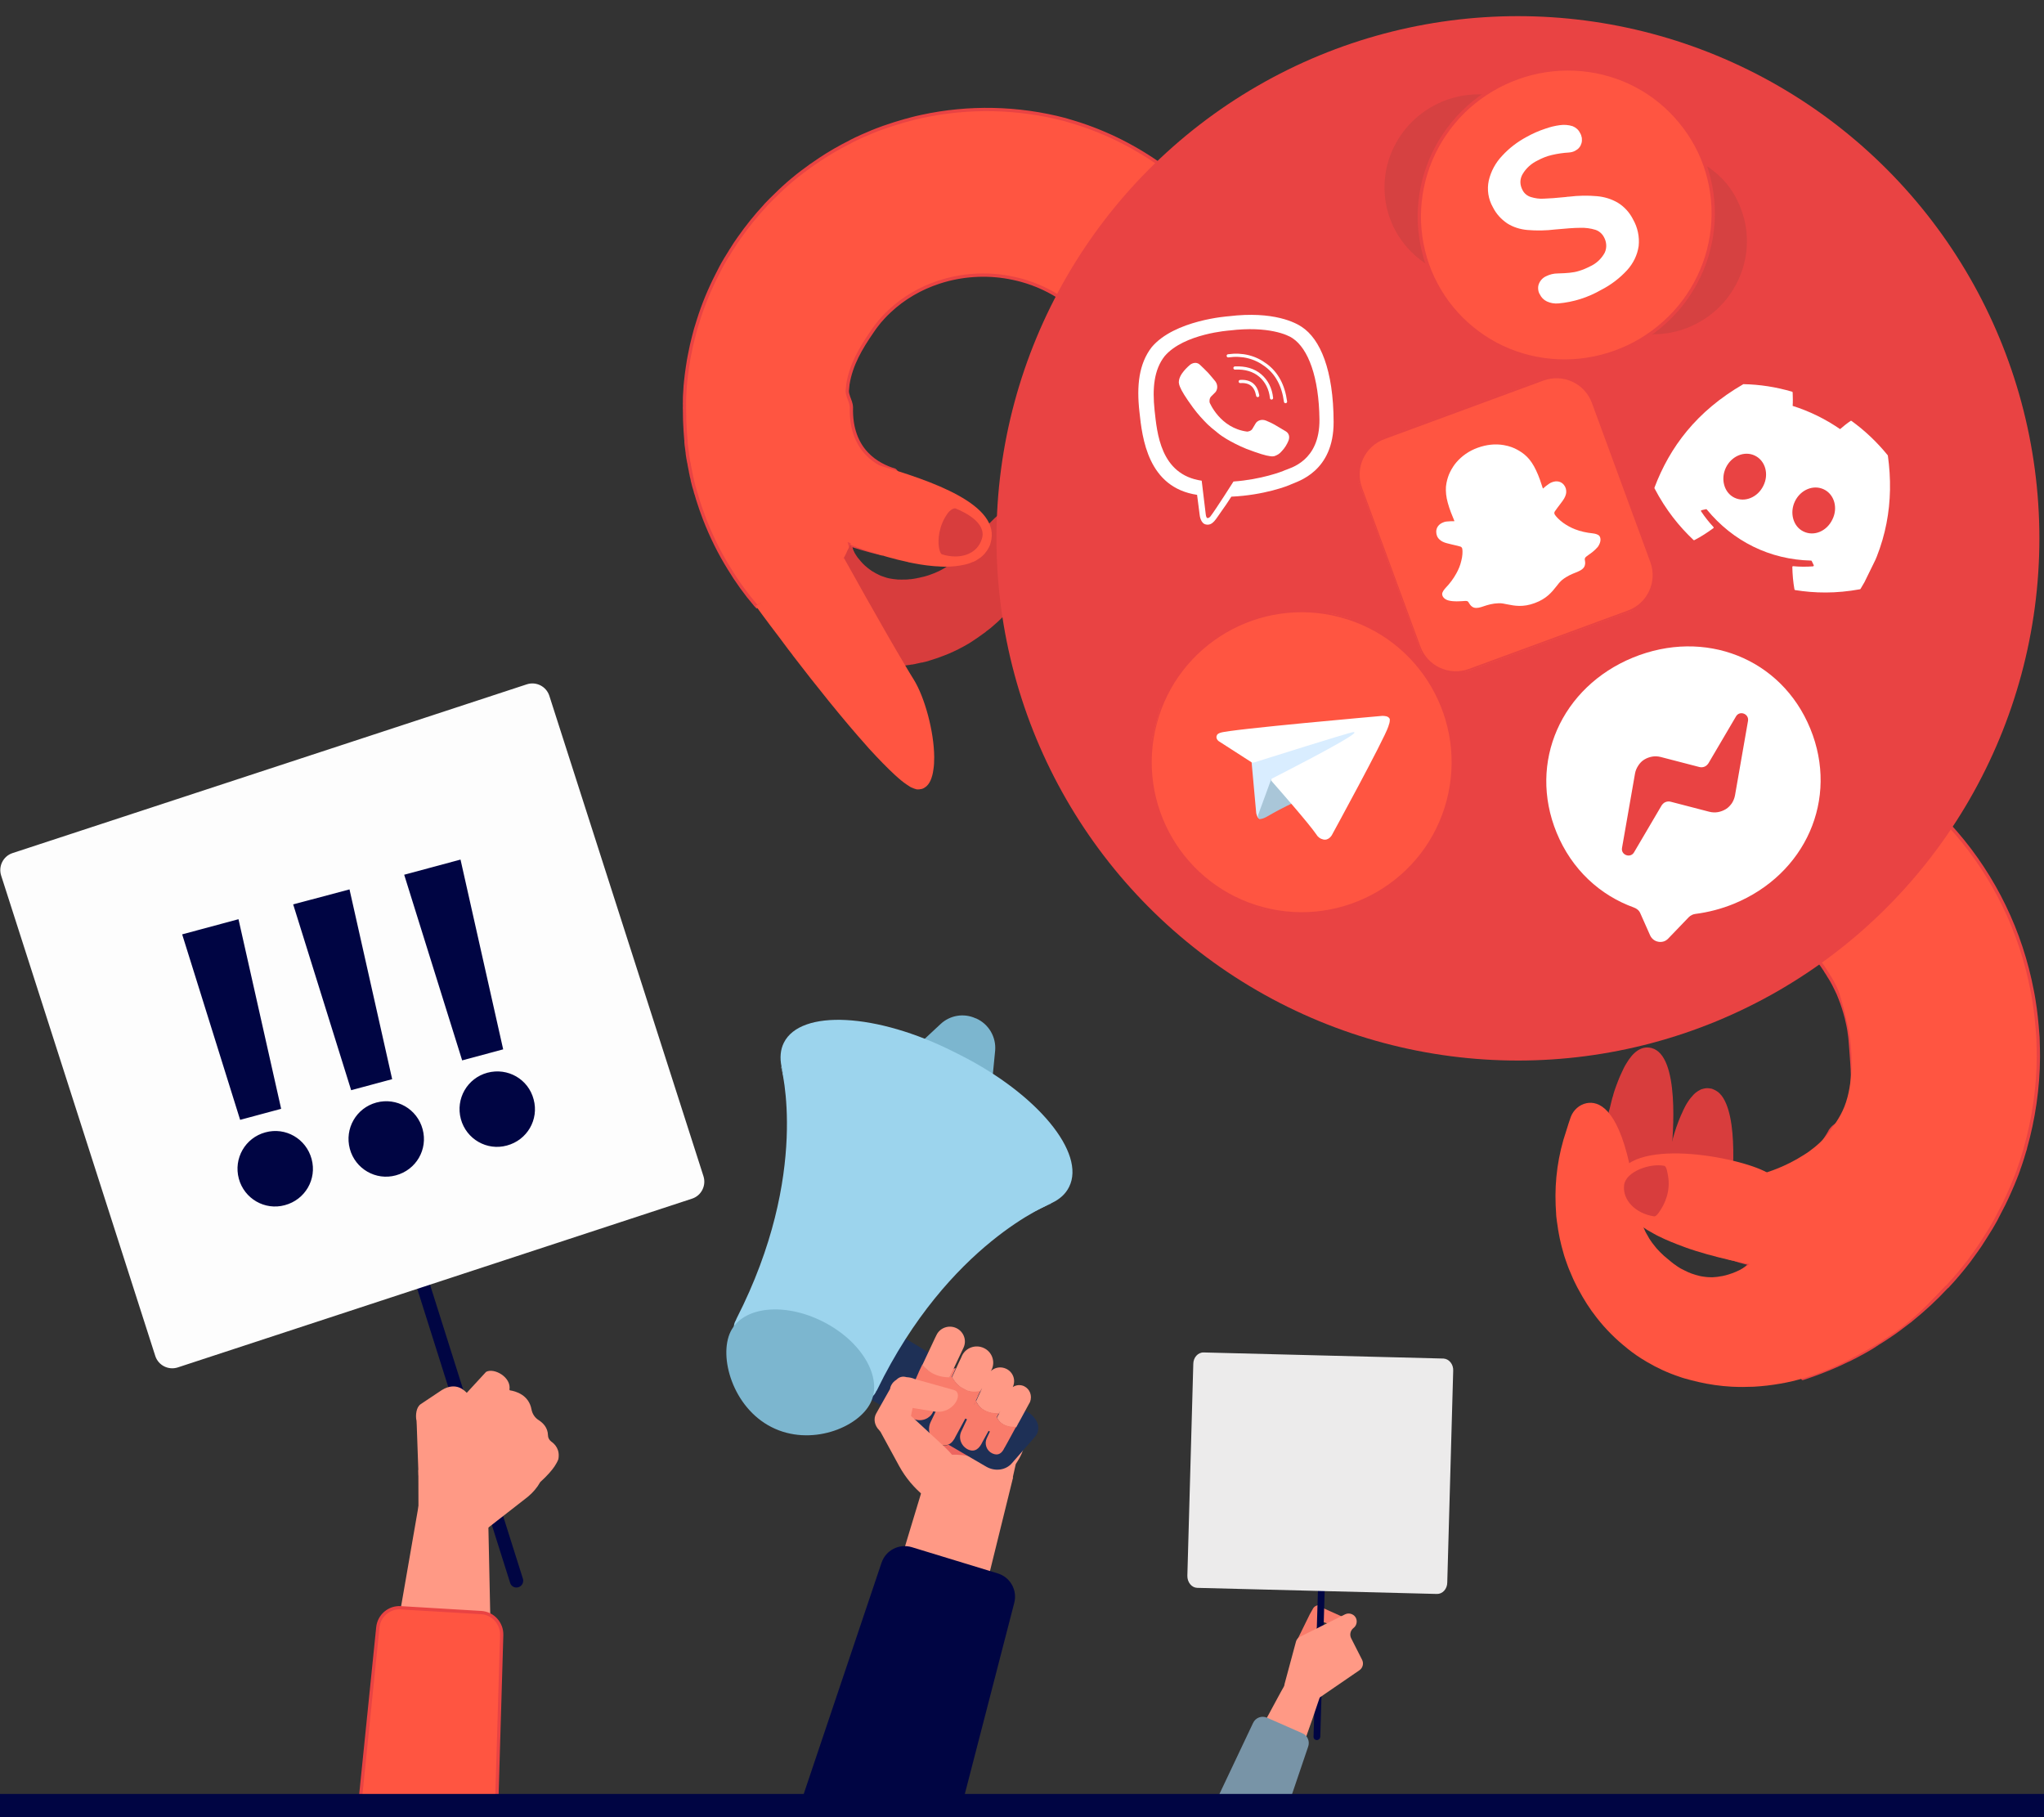 <?xml version="1.0" encoding="utf-8"?>
<!-- Generator: Adobe Illustrator 25.4.0, SVG Export Plug-In . SVG Version: 6.00 Build 0)  -->
<svg version="1.1" id="Layer_1" xmlns="http://www.w3.org/2000/svg" xmlns:xlink="http://www.w3.org/1999/xlink" x="0px" y="0px"
	 viewBox="0 0 1241 1103" style="enable-background:new 0 0 1241 1103;" xml:space="preserve">
<rect x="0" y="0" width="1241" height="1103" fill="#333333" stroke="none"/>
<style type="text/css">
	.st0{fill:#000543;}
	.st1{fill:#FDFDFD;}
	.st2{fill:#FF9985;}
	.st3{fill:#FF5541;stroke:#E94343;stroke-width:2;}
	.st4{fill:#D83D3D;}
	.st5{fill:#FF5541;}
	.st6{fill:#E94343;}
	.st7{clip-path:url(#SVGID_00000165923204168304378260000006303967257844280463_);}
	.st8{fill:#D9EDFF;}
	.st9{fill:#A9C6D8;}
	.st10{fill:#FFFFFF;}
	.st11{clip-path:url(#SVGID_00000114794822453970814440000015297510352614153091_);}
	.st12{fill-rule:evenodd;clip-rule:evenodd;fill:#FFFFFF;}
	.st13{fill:#D64141;}
	.st14{clip-path:url(#SVGID_00000159441272927324972850000016337336848694458299_);}
	.st15{fill:none;stroke:#FFFFFF;stroke-width:1.927;stroke-linecap:round;stroke-linejoin:round;}
	.st16{fill:#FFB288;}
	.st17{fill:#293F77;}
	.st18{fill:#ED655F;}
	.st19{fill:#1E3056;}
	.st20{fill:#F97C6B;}
	.st21{fill:#7CB6CF;}
	.st22{fill:#9CD4ED;}
	.st23{fill:#ECEBEB;}
	.st24{fill:#7894A7;}
</style>
<path class="st0" d="M314.8,963.5c2.2-0.7,3.3-3,2.7-5.1l-67.7-214.3c-0.7-2.2-3-3.3-5.1-2.7c-2.2,0.7-3.3,3-2.7,5.1l67.7,214.3
	C310.3,963,312.6,964.2,314.8,963.5z"/>
<path class="st1" d="M7.5,517.9l312.4-102.5c5.6-1.8,11.7,1.2,13.6,6.9L427.1,714c1.8,5.6-1.2,11.7-6.8,13.6L107.9,830.1
	c-5.6,1.8-11.7-1.2-13.6-6.9L0.7,531.5C-1.1,525.9,1.9,519.8,7.5,517.9z"/>
<path class="st2" d="M254.1,928.6l-0.1-36.3l37.9,34.2l-10,14.5L254.1,928.6z"/>
<path class="st2" d="M320.5,908.6l-36.3,28.3l-30.1-41.2c-1.4-38.1-1-31.9-1.4-34.2c-0.3-2.1-0.2-7.1,2.7-9.1
	c0.2-0.1,12.5-8.3,12.9-8.6c8.9-5.4,14.1,0.8,15.1,1.7l11.7-12.7c4.8-2.7,15.5,3.2,14.2,10.8l0.3,0.4c3.4,0.5,11.5,2.7,13.1,11.6
	c0.5,2.7,2.1,5.1,4.4,6.5c2.6,1.7,5.5,4.5,5.6,9.2c0,1.5,0.8,2.9,2,3.8c2.3,1.6,5.4,4.9,4.3,10.7c0,0-0.4,1.4-2.1,4l-0.1,0.2
	c-1.6,2.4-4.3,5.6-8.8,9.7C326.1,903.1,323.6,906,320.5,908.6z M287.8,867.6c-0.2-0.1-0.4-0.1-0.7-0.3
	C287.3,867.4,287.6,867.5,287.8,867.6z"/>
<path class="st2" d="M298,996.6l-56.7-8.7l12.8-73.7l42.4,11.8L298,996.6z"/>
<path class="st3" d="M301.3,1104.2l-85.7,19.2l13.8-135.5c0.7-7.1,6.9-12.4,14-11.9l48.7,2.9c7.2,0.4,12.7,6.5,12.5,13.7
	L301.3,1104.2z"/>
<path class="st3" d="M559.6,70.7C559.5,70.7,559.5,70.7,559.6,70.7c-2.2,0.5-4.2,0.9-6.3,1.5c-1.1,0.3-2.2,0.6-3.2,0.9
	c-0.1,0-0.1,0-0.2,0c-4.6,1.3-9.1,2.7-13.6,4.3l0,0c-1.3,0.5-2.5,0.9-3.8,1.4c-1,0.4-2,0.8-3,1.2c-4.4,1.8-8.7,3.7-13,5.9l-0.1,0.1
	c-6.4,3.2-12.7,6.8-18.7,10.8c-3.6,2.4-7.2,4.9-10.7,7.6c-2,1.5-4,3.1-5.9,4.7c-3.5,2.9-7,6.1-10.2,9.3c-2,1.9-4,3.9-5.9,5.9
	c-0.2,0.1-0.3,0.3-0.3,0.4c-5.7,6.1-11.1,12.8-16,19.8c-1.6,2.2-3.1,4.5-4.5,6.8c-0.4,0.5-0.7,1.1-1,1.6c-0.9,1.4-1.7,2.8-2.6,4.2
	c-2,3.3-3.8,6.7-5.4,10c-4.5,8.8-8.2,17.8-11.1,27c-0.6,1.9-1.2,3.9-1.8,5.8c-0.4,1.4-0.7,2.8-1.1,4.2c-1,3.7-1.8,7.4-2.5,11.1
	c-0.2,1-0.4,2.1-0.6,3.1c-0.5,2.9-0.9,5.8-1.3,8.7c-0.1,1.2-0.3,2.3-0.4,3.5c-0.3,2.5-0.5,4.9-0.6,7.4c-0.1,1.4-0.2,2.8-0.2,4.1v0.1
	c0,0.6,0,1.3,0,1.9c0,0.7-0.1,1.5,0,2.2c0,0.9-0.1,1.7,0,2.6c0,4.2,0.1,8.4,0.4,12.6c0.1,1.8,0.3,3.5,0.4,5.3c0,0,0,0.3,0.1,0.6
	c0,0.1,0,0.1,0,0.2s0,0.3,0,0.4s0,0.2,0,0.3c0,0.1,0,0.2,0,0.4c0.1,1.1,0.2,2.3,0.4,3.4v0.1c0,0.2,0.1,0.5,0.1,0.7
	c0.1,0.8,0.2,1.6,0.3,2.4c0,0.1,0,0.2,0,0.3c0.1,0.7,0.2,1.4,0.3,2c0,0.3,0.1,0.5,0.1,0.7c0.1,0.4,0.2,0.8,0.2,1.1
	c0,0.2,0.1,0.3,0.1,0.5c0.1,0.6,0.2,1.2,0.4,1.8l0,0c0,0,0,0,0,0.1s0,0.1,0,0.2c0.3,1.5,0.6,3.1,0.9,4.6v0.1c0,0.2,0,0.3,0.1,0.5
	c0,0.1,0.1,0.3,0.1,0.4s0,0.2,0.1,0.3c0,0.1,0,0.2,0,0.3c0.1,0.3,0.1,0.6,0.2,0.9c0,0,0,0,0,0.1c0.1,0.3,0.1,0.5,0.2,0.8
	s0.1,0.6,0.2,0.8c0.1,0.4,0.1,0.7,0.2,1.1c0.2,1,0.5,2.1,0.8,3.2c0.3,1,0.6,2,0.9,3c0.1,0.5,0.2,1,0.4,1.5c0,0.1,0,0.2,0.1,0.2
	c0.6,2.1,1.2,4.2,1.9,6.2c0.4,1.2,0.8,2.4,1.2,3.6c0.1,0.1,0.2,0.6,0.3,0.8c0.2,0.6,0.6,1.7,0.8,2.2c0.3,0.9,0.7,1.8,1,2.7l0,0
	c4,10.3,8.9,20.3,14.8,29.8c4.7,7.8,10.1,15.3,16.1,22.3c0.3,0.3,0.5,0.6,0.8,0.9l0.6-0.3l0.1-0.1l0.3-0.1l1.2-0.5l0.2-0.1l0.7-0.3
	l2.5-1.1l0,0l0.5-0.2l0.4-0.1l0.6-0.2l2-0.9l0.7-0.3l1.5-0.6l0.5-0.2l4.4-1.8h0.1l3.7-1.6l41.5-17.5c-2.1-3.1-3.8-6.9-5-11.7
	c0,0,0.3,0.1,0.8,0.3l0,0c2.4,0.8,9.5,3.1,18.7,5.3l1-0.4l28.3-11.9c-4.5-2-17.4-35.6-21.6-38.5c-9.9-3-27-11.6-26.3-38.1
	c0-0.6-0.1-1.1-0.2-1.7c-0.4-2.1-1.5-4.1-2-6.2c-0.3-1-0.4-2-0.2-3.1c0-0.1,0.3-3,0.3-3.1c1.9-11.7,7.6-21.6,14.8-32l0,0
	c0.7-1.1,1.5-2.1,2.2-3.1c1.4-1.9,2.9-3.7,4.6-5.5c1.1-1.2,2.3-2.4,3.5-3.5c0.1-0.1,0.1-0.1,0.2-0.2c8.6-8.1,18.9-14,29.9-17.6
	c1-0.3,1.9-0.6,2.9-0.9c13.5-3.9,28.1-4.5,42.1-1.5l0,0c1.7,0.3,3.3,0.8,5,1.2c9.1,2.5,17.8,6.5,25.7,12c1.6,1.1,3.2,2.3,4.7,3.6
	c1.5,1.2,2.9,2.5,4.3,3.8c0,0,0.1,0,0.1,0.1s0.1,0.1,0.2,0.2c1.1,1,2.1,2,3.1,3.1l0,0c0.3,0.2,0.5,0.5,0.8,0.8l0,0
	c0.2,0.1,0.3,0.3,0.5,0.5c0.3,0.3,0.7,0.7,1,1.1c0.1,0.1,0.2,0.3,0.3,0.4c0.2,0.2,0.4,0.4,0.6,0.7l0.5,0.6l0,0
	c0.1,0.1,0.2,0.2,0.2,0.2c0,0.1,0.1,0.1,0.1,0.2c0.3,0.3,0.6,0.7,0.8,1c0.1,0.2,0.3,0.4,0.4,0.5c0.4,0.5,0.8,1.1,1.2,1.6
	c0.1,0.1,0.1,0.2,0.2,0.3l0.1,0.1c0,0.1,0.1,0.1,0.2,0.2c0.1,0.1,0.2,0.3,0.3,0.4l0,0c0.1,0,0.1,0,0.1,0.1h0.1l0,0c0,0,0,0,0,0.1
	c0.5,0.6,0.9,1.2,1.3,1.8c0.2,0.2,0.3,0.5,0.5,0.7l0,0c0.1,0.1,0.2,0.2,0.2,0.4l0.1,0.1c0.2,0.2,0.3,0.5,0.5,0.8
	c0,0.1,0.1,0.1,0.1,0.2c0.1,0.2,0.3,0.4,0.4,0.7c0,0.1,0.1,0.1,0.2,0.2c0.1,0.1,0.2,0.3,0.3,0.5c0,0.1,0.1,0.1,0.1,0.2
	c0.1,0.1,0.1,0.2,0.2,0.4c0,0.1,0.1,0.1,0.1,0.2c0.1,0.1,0.2,0.3,0.2,0.4c0.2,0.3,0.4,0.6,0.5,1c0.1,0.2,0.2,0.3,0.3,0.5
	c0.1,0.1,0.2,0.3,0.2,0.4c0.1,0.2,0.2,0.4,0.3,0.6c0.3,0.6,0.6,1.2,0.9,1.8l0.1,0.1c0.2,0.5,0.5,0.9,0.6,1.4c0,0.1,0.1,0.1,0.1,0.2
	c2.2,4.6,3.9,9.4,5.1,14.3c1,3.7,1.6,7.4,2.1,11.1c0,0.2,0,0.4,0.1,0.6c0.1,1.3,0.3,2.7,0.3,4.2c0.1,1.5,0.2,3,0.2,4.6
	c0,13.7-3.4,27.4-10.4,40l82.6,59c21.1-32.8,30.4-69.9,28.9-106.4c-0.2-4.8-0.6-9.6-1.1-14.4c0-0.1,0-0.1,0-0.2
	c-0.1-0.9-0.2-1.8-0.4-2.8c0-0.1,0-0.3-0.1-0.4c-0.1-0.8-0.2-1.5-0.3-2.2c0-0.1,0-0.1,0-0.2c0-0.1,0-0.1,0-0.1
	c0-0.2-0.1-0.3-0.1-0.5c-0.1-0.5-0.2-1.1-0.3-1.6c0-0.3-0.1-0.5-0.1-0.8v-0.1c0-0.2-0.1-0.3-0.1-0.5c-0.1-0.2-0.1-0.4-0.1-0.7
	c-0.1-0.5-0.2-1-0.3-1.5c0-0.2-0.1-0.3-0.1-0.5c0,0,0-0.1,0-0.2c0-0.1,0-0.3-0.1-0.4c-0.1-0.6-0.2-1.2-0.4-1.8
	c-0.2-0.9-0.4-1.8-0.6-2.7c0-0.1,0-0.2-0.1-0.3c-0.2-0.8-0.3-1.5-0.5-2.2c0-0.1-0.1-0.3-0.1-0.4c-0.1-0.5-0.2-0.9-0.3-1.4
	c-0.3-1.1-0.5-2.1-0.8-3.2c-0.2-0.7-0.4-1.3-0.6-2c-0.3-1-0.6-2-0.9-3c-0.4-1.3-0.8-2.7-1.2-4c-0.2-0.6-0.4-1-0.5-1.6
	c0-0.1,0-0.1-0.1-0.2c-0.1-0.3-0.2-0.7-0.3-1c-0.1-0.2-0.2-0.5-0.3-0.8c0-0.1,0-0.1-0.1-0.2c0,0,0-0.1-0.1-0.2
	c-0.1-0.2-0.1-0.4-0.2-0.6c0,0,0,0,0-0.1c-0.2-0.6-0.4-1.3-0.7-1.9c0-0.1,0-0.1,0-0.2c-0.1-0.2-0.1-0.3-0.2-0.5
	c-0.1-0.2-0.2-0.5-0.3-0.6c-0.1-0.5-0.3-0.9-0.5-1.3c0-0.1-0.1-0.3-0.2-0.4v-0.1c0-0.1-0.1-0.2-0.1-0.2c0-0.1-0.1-0.2-0.2-0.3
	c-0.3-0.8-0.6-1.6-0.9-2.4c-0.2-0.6-0.4-1.1-0.7-1.7c-0.3-0.7-0.6-1.5-1-2.2c0-0.1-0.1-0.2-0.2-0.3c-0.6-1.4-1.2-2.8-1.8-4.2
	l-0.7-1.4c-6.1-13-13.8-25.4-23-36.8c-0.9-1.1-1.9-2.3-2.8-3.4c-9.9-11.8-21.6-22.4-34.7-31.7c-16.9-11.8-35.1-20.4-53.8-25.8
	c-1-0.3-2-0.6-3-0.9C618.1,65.1,588.1,64.5,559.6,70.7z"/>
<path class="st4" d="M636.7,302.9c2.9,2.7,4,6.8,3.3,10.7c-0.5,2.6-1.2,5.1-1.8,7.6c-3.1,13.6-8.7,26-16,37
	c-0.1,0.1-0.1,0.2-0.2,0.2c-0.9,1.3-1.7,2.5-2.6,3.7c-0.1,0.1-0.1,0.2-0.2,0.3c-0.2,0.3-0.5,0.6-0.7,1c-0.6,0.7-1.2,1.5-1.8,2.3
	s-1.2,1.6-1.9,2.3c-0.6,0.7-1.2,1.4-1.8,2.1l0,0c-1.5,1.7-3.1,3.3-4.7,4.9c-0.3,0.3-0.5,0.5-0.8,0.8c-1.2,1.2-2.4,2.3-3.7,3.4
	c-1.5,1.4-3.1,2.7-4.8,3.9c-0.3,0.2-0.5,0.4-0.7,0.6c-2.1,1.6-5.7,4.1-8,5.6c-0.5,0.3-1,0.6-1.4,0.9l-0.8,0.5
	c-4.1,2.4-8.2,4.5-12.5,6.3c-1.4,0.6-2.8,1.1-4.2,1.6c-0.1,0-0.1,0-0.2,0.1c-0.4,0.1-0.7,0.3-1.1,0.4c-1.1,0.4-2.2,0.8-3.3,1.1
	c-0.2,0.1-0.4,0.2-0.6,0.2c-0.2,0.1-0.4,0.1-0.6,0.2c-0.2,0.1-0.4,0.1-0.6,0.2c-0.4,0.1-0.8,0.2-1.2,0.4c-0.9,0.3-1.8,0.5-2.7,0.7
	c0,0,0,0-0.1,0c-0.2,0.1-0.5,0.1-0.7,0.2l0,0c-0.1,0-0.2,0.1-0.4,0.1c-0.1,0-0.1,0-0.2,0c-0.2,0-0.4,0.1-0.7,0.1
	c-0.1,0-0.2,0-0.4,0.1c-0.3,0.1-0.6,0.1-0.9,0.2c-0.4,0.1-0.9,0.2-1.4,0.3c-0.1,0-0.2,0-0.4,0.1c-0.3,0.1-0.6,0.1-0.9,0.2
	c-0.1,0-0.1,0-0.2,0c-0.1,0-0.2,0-0.4,0.1c-0.1,0-0.3,0-0.4,0.1c-0.1,0-0.1,0-0.2,0c-0.1,0-0.2,0-0.2,0c-0.1,0-0.1,0-0.2,0
	c-0.3,0.1-0.7,0.1-1,0.2c-0.4,0.1-0.7,0.1-1,0.1c-0.4,0.1-0.9,0.2-1.3,0.2c-0.1,0-0.2,0-0.4,0.1c-0.3,0-0.6,0.1-0.8,0.1l0,0
	c-0.1,0-0.2,0-0.2,0c-0.1,0-0.2,0-0.4,0c-0.1,0-0.1,0-0.2,0c-0.1,0-0.1,0-0.2,0c-0.1,0-0.2,0-0.2,0h-0.1c-0.1,0-0.2,0-0.3,0l0,0
	c-0.7,0.1-1.4,0.2-2.1,0.2c-1.2,0.1-2.3,0.2-3.5,0.2c-0.1,0-0.1,0-0.2,0c-0.1,0-0.2,0-0.4,0H541c-2.9-3.4-6.1-7.2-9.4-11.1
	c-0.5-0.6-1-1.2-1.5-1.8c0,0,0-0.1-0.1-0.1c-13.4-16.2-27-33.6-27-33.6l2-4.1l0.1-0.2l0.9-1.8l0.3-0.6l0,0l1.5-3.1l0.2-0.3l0.1-0.2
	l0.8-1.6l0.1-0.2l0.1-0.2l0.2-0.4l0,0l0.2-0.3l0.1-0.3l0.5-0.9l0.2-0.5l0.6-1.2l0.5-1.1l0.5-1.1l0,0l0.2-0.4l0.3-0.7l0,0v-0.2
	l0.3-0.5l0.2-0.4l0.9-1.8l0.4-0.9l0.1-0.3l0.4-0.8l0.2-0.4l0,0l0.4-0.7l1-2.1c0.3,0.5,0.5,1,0.7,1.5c0.4,0.9,0.8,1.7,1.3,2.5l0,0
	c0.5,1,1.1,1.9,1.7,2.8c0.5,0.8,1,1.5,1.6,2.1c1.5,1.9,3.1,3.6,4.8,4.9c0,0.1,0.1,0.1,0.2,0.2c0.5,0.4,1,0.8,1.6,1.2
	c0.3,0.2,0.6,0.5,1,0.7c0.4,0.3,0.9,0.6,1.4,0.8l0.1,0.1c0.3,0.2,0.6,0.3,0.8,0.5c0.2,0.1,0.4,0.2,0.6,0.3c0.3,0.1,0.5,0.3,0.8,0.4
	c0.3,0.2,0.7,0.3,1,0.5c0.6,0.3,1.3,0.6,2,0.8c0.8,0.3,1.6,0.5,2.4,0.8c0.5,0.1,1.1,0.3,1.6,0.4c0,0,0,0,0.1,0
	c0.2,0,0.4,0.1,0.5,0.1c0.6,0.1,1.2,0.2,1.9,0.3c0.9,0.1,1.9,0.2,2.8,0.3l0,0c0.3,0,0.5,0,0.8,0c0.9,0.1,1.9,0,2.8,0l0,0
	c0.3,0,0.7,0,1,0c0.1,0,0.1,0,0.2,0c0.8,0,1.6-0.1,2.3-0.2c0.2,0,0.3,0,0.5,0c1.1-0.1,2.2-0.3,3.3-0.5l0,0c0.3,0,0.6-0.1,0.9-0.2
	c0.6-0.1,1.3-0.2,1.9-0.4c1.3-0.3,2.4-0.5,3.6-0.9c0.8-0.2,1.6-0.5,2.4-0.8c1.7-0.6,3.3-1.2,4.9-2c0.3-0.1,0.7-0.3,1-0.5l0,0
	c0.6-0.3,1.2-0.6,1.7-0.9c0.3-0.2,0.6-0.4,1-0.6c2.1-1.3,4.2-2.8,6.2-4.6c-3.8,0.4-7.8,0.5-11.9,0.3c-1.1,0-2.1-0.1-3.2-0.2h-0.1
	c-0.2,0-0.5,0-0.7-0.1c-2.7-0.2-5.4-0.5-8.1-0.9c-3.6-0.5-7.2-1.1-10.6-1.8c-1.5-0.3-3-0.6-4.5-0.9c-0.5-0.1-1-0.2-1.4-0.3H539
	c-1.3-0.3-2.5-0.6-3.6-0.9c-0.1,0-0.1,0-0.2-0.1c-0.2,0-0.3,0-0.4-0.1c-0.2,0-0.4-0.1-0.5-0.1c-0.4-0.1-0.8-0.2-1.2-0.3H533h-0.1
	l0,0c-0.1,0-0.1,0-0.1,0c-0.1,0-0.1,0-0.2,0c-0.2-0.1-0.5-0.2-0.7-0.2c-0.2-0.1-0.4-0.1-0.7-0.2c-0.2,0-0.3-0.1-0.5-0.1
	c-0.3-0.1-0.6-0.2-0.9-0.2c-0.4-0.1-0.8-0.2-1.2-0.3l0,0c0,0,0,0-0.1,0c-0.5-0.1-1.1-0.3-1.6-0.4l0,0c-0.2,0-0.4-0.1-0.6-0.1
	c-0.4-0.1-0.7-0.2-1-0.3c-0.1,0-0.3-0.1-0.4-0.1c-0.3-0.1-0.6-0.1-0.8-0.2c-0.4-0.1-0.8-0.2-1.2-0.4c-0.1,0-0.3-0.1-0.5-0.1
	s-0.4-0.1-0.5-0.1c0,0,0,0-0.1,0c-0.2-0.1-0.4-0.2-0.6-0.2c-0.4-0.1-0.7-0.2-1.1-0.3H520c-0.4-0.1-0.7-0.2-1-0.3
	c-0.1,0-0.2-0.1-0.2-0.1c-0.6-0.2-1-0.3-1.4-0.5c-0.1,0-0.3-0.1-0.4-0.1c-0.1,0-0.2-0.1-0.3-0.1v-0.1l0.2-0.4l0.7-1.4l0.2-0.5
	l0.6-1.2l1.7-3.5l0.6-1.2l9-18.4c0,0,22-1.3,50.7-2.9c9.1,5,16.8,11,19.5,17.6C621.3,296.6,631.8,298.4,636.7,302.9z"/>
<path class="st5" d="M516.3,330.5l0.2-0.4c0,0,0,0,0-0.1l0.4-1l0,0l16.4-46.6c31.6,9.3,75.2,23.9,68.1,47.3
	c-0.1,0.4-0.3,0.9-0.4,1.3c0,0.1-0.1,0.1-0.1,0.2c-0.3,0.8-0.7,1.5-1.2,2.3c0,0.1-0.1,0.1-0.1,0.2c-0.1,0.2-0.3,0.4-0.4,0.6
	c-0.1,0.2-0.2,0.4-0.4,0.5c-0.2,0.3-0.4,0.5-0.6,0.8c-0.1,0.1-0.2,0.2-0.3,0.4c-0.5,0.6-1,1.1-1.6,1.6c0,0.1-0.1,0.1-0.2,0.2
	c-0.4,0.4-0.8,0.7-1.3,1l0,0c-0.6,0.4-1.2,0.8-1.8,1.2c-0.2,0.2-0.5,0.3-0.7,0.4c-0.3,0.2-0.7,0.4-1,0.5c-0.2,0.1-0.4,0.2-0.6,0.2
	c-0.5,0.2-1.1,0.5-1.7,0.7c-1.1,0.4-2.3,0.8-3.5,1c-3.5,0.8-7.4,1.2-11.4,1.2c-0.3,0-0.7,0-1,0c-1.3,0-2.5-0.1-3.8-0.2
	c-1,0-2-0.1-3-0.2c-4.9-0.4-9.9-1.3-14.8-2.3c-0.1,0-0.1,0-0.2-0.1c-8.6-1.8-16.8-4.3-23.1-6.3c-0.4-0.1-0.9-0.3-1.3-0.4
	c-0.6-0.2-1.2-0.4-1.7-0.6c-0.4-0.1-0.8-0.3-1.2-0.4c-0.3-0.1-0.7-0.2-1-0.4c-0.9-0.3-1.8-0.6-2.6-0.9c-1.9-0.7-3.2-1.2-3.7-1.4
	C516.4,330.6,516.3,330.5,516.3,330.5z"/>
<path class="st4" d="M570,331.7c-0.5-3.8-0.3-12.4,5.6-20.4c0.9-1.2,3.3-3.2,4.7-2.6c5.6,2.3,18.7,8.7,15.9,18.2
	c-2.8,9.7-13.5,13-24.3,9.6C570.8,336.1,570.1,332.9,570,331.7z"/>
<path class="st5" d="M512.5,338.9c0,0,23.3,42,37,64.9c2,3.3,3.7,6.3,5.2,8.6c6.7,10.7,12.4,31.6,12.5,47.2c0,2.8-0.1,5.3-0.5,7.6
	c-0.3,2.5-0.9,4.6-1.7,6.5c-0.6,1.3-1.3,2.4-2.2,3.3c-0.1,0.1-0.2,0.1-0.2,0.2c-0.2,0.2-0.4,0.3-0.6,0.5c-0.1,0.1-0.3,0.2-0.5,0.3
	c-0.1,0.1-0.3,0.2-0.4,0.3c-0.3,0.2-0.5,0.3-0.8,0.4l0,0c-0.6,0.2-1.1,0.4-1.8,0.4c-0.3,0.1-0.5,0.1-0.8,0.1c-0.2,0-0.5,0-0.8,0
	s-0.6,0-0.8-0.2H556c-0.1,0-0.2,0-0.3-0.1c-0.4-0.1-0.8-0.2-1.2-0.4c-0.2-0.1-0.5-0.2-0.7-0.3c-0.2-0.1-0.3-0.1-0.5-0.2
	c-0.3-0.1-0.6-0.3-0.9-0.5c-0.6-0.4-1.3-0.8-2-1.3c-2.1-1.4-4.5-3.4-7.1-5.8c-4.6-4.2-9.9-9.7-15.6-15.9l-0.1-0.1
	c-0.4-0.5-0.9-1-1.3-1.5c-14.7-16.4-31.5-37.5-44.7-54.7c-0.2-0.2-0.3-0.4-0.4-0.6c-1.8-2.3-3.5-4.5-5.1-6.7c-0.8-1-1.5-2.1-2.3-3.1
	c-9.1-11.9-15-20.1-15-20.1l0.6-0.3l0.3-0.2l0.2-0.1l1.1-0.6l0.2-0.1l0.7-0.4l2.3-1.3h0.1l0.4-0.2l0.3-0.2l0.5-0.3l1.8-1l0.8-0.4
	l1.4-0.7l0.4-0.2l4.2-2.2l0,0l3.5-1.9L512.5,338.9z"/>
<path class="st4" d="M1050.4,731c0,0,5.7-41.5-2.3-60.8c-1.1-2.6-2.4-4.9-4.1-6.5c-0.6-0.6-1.1-1-1.8-1.4c-0.8-0.5-1.6-0.9-2.4-1.2
	c-0.2-0.1-0.4-0.1-0.5-0.2h-0.1c-0.2,0-0.3-0.1-0.4-0.1c-0.1-0.1-0.1,0-0.2,0c-1.4-0.3-2.7-0.3-4,0c-0.1,0-0.2,0-0.4,0.1
	c-0.2,0.1-0.5,0.2-0.8,0.2c-0.1,0-0.2,0.1-0.3,0.1c-0.3,0.1-0.6,0.2-0.9,0.4c-1,0.5-1.9,1.1-2.9,1.9c-0.6,0.5-1.1,1-1.6,1.6
	c-0.4,0.4-0.8,0.9-1.2,1.4c0,0-0.1,0-0.1,0.1c-0.4,0.5-0.9,1.1-1.3,1.8c-1.2,1.7-2.2,3.6-3.2,5.7c0,0.1-0.1,0.2-0.1,0.3
	c-0.9,1.9-1.8,3.9-2.6,6c-2,5.1-3.6,10.6-4.8,15.6c-0.3,1.3-0.6,2.5-0.9,3.7c-1.7,7.6-2.5,13.3-2.5,13.3c-0.1,1.5-0.1,2.9-0.1,4.2
	c0,1.5,0.1,2.9,0.2,4.2c0.3,3.1,0.8,5.7,1.6,7.9c0.2,0.6,0.4,1.2,0.7,1.7c1,2.3,2.3,4.1,3.8,5.4C1028.2,746.3,1050.4,731,1050.4,731
	z"/>
<path class="st4" d="M1013.6,706.6c0.3-0.2,0.4-0.3,0.4-0.3s0.2-1.4,0.5-3.9c1.5-14.1,5.4-61.8-11.8-66.2
	c-6.3-1.6-11.4,2.7-15.4,9.6c-0.6,0.9-1.1,1.9-1.6,2.9c-0.2,0.4-0.4,0.9-0.6,1.3c-0.5,1-0.9,2-1.4,3c-0.3,0.6-0.5,1.2-0.8,1.9
	c-0.1,0.4-0.3,0.7-0.4,1c-0.4,1-0.7,1.9-1.1,2.9c-0.3,0.8-0.6,1.7-0.9,2.5c-0.4,1.1-0.7,2.2-1,3.2c-0.1,0.5-0.2,0.9-0.4,1.4v0.1
	c0,0.1-0.1,0.2-0.1,0.2c-0.2,0.8-0.4,1.6-0.6,2.3c-0.4,1.6-0.8,3.1-1.1,4.5c-0.1,0.2-0.1,0.5-0.2,0.7c-0.1,0.2-0.1,0.4-0.2,0.6l0,0
	c-0.1,0.2-0.1,0.3-0.1,0.5c-0.1,0.5-0.2,0.9-0.3,1.3c0,0.2-0.1,0.5-0.1,0.7c-0.4,1.8-0.7,3.4-1,4.8c-0.4,1.8-0.6,3.3-0.8,4.3
	c-0.1,0.7-0.2,1.2-0.3,1.6c0,0.3-0.1,0.4-0.1,0.4c-0.1,1.1-0.1,2.2-0.1,3.3c0,1.8,0.1,3.4,0.2,5l0,0c1.1,12.4,6.4,17.2,12.8,18.3
	c0.7,0.1,1.5,0.2,2.2,0.2c1.7,0.1,3.4-0.1,5.1-0.4c0.7-0.1,1.4-0.3,2.2-0.5c0.4-0.1,0.8-0.2,1.3-0.3s1-0.3,1.6-0.5
	c0.4-0.1,0.8-0.3,1.2-0.4c0.6-0.2,1.2-0.4,1.7-0.7c0.9-0.3,1.7-0.7,2.6-1.1c0.8-0.4,1.6-0.8,2.4-1.2c0.2-0.1,0.5-0.2,0.7-0.3
	c1.7-0.9,3.1-1.7,4.1-2.3C1013,707.1,1013.3,706.8,1013.6,706.6z"/>
<path class="st3" d="M1127.8,822.8c-1.1,0.6-2.2,1.2-3.3,1.7c-0.9,0.5-1.9,1-2.9,1.4c-4.9,2.4-9.9,4.6-15.1,6.6l0,0
	c-0.3,0.1-0.7,0.3-1,0.4l0,0c-2.9,1.1-5.9,2.2-8.9,3.2c-0.6,0.2-1.2,0.4-1.8,0.6c-0.1,0-0.1,0.1-0.2,0.1l0,0l-0.4-0.6l-1.3-1.9
	l-1.1-1.5l-0.8-1.2l-0.3-0.4l-1.7-2.4l-1.2-1.7l-36.1-50.6l-0.3-0.5l-0.4-0.5c2.6-1.2,5.3-2.8,8-4.9c1.2-1,2.5-2.1,3.8-3.3l0,0l0,0
	l0,0c-0.1,0-0.3-0.1-0.6-0.2l-0.3-0.1c-0.1,0-0.2-0.1-0.4-0.1c-1-0.2-2.4-0.6-4.2-1.1c-0.5-0.1-0.9-0.2-1.4-0.4
	c-0.3-0.1-0.6-0.2-1-0.3c-0.1,0-0.2-0.1-0.3-0.1c-0.4-0.1-0.7-0.2-1.1-0.3c-0.1,0-0.2-0.1-0.3-0.1c-0.1,0-0.2-0.1-0.3-0.1
	c-0.1,0-0.2-0.1-0.3-0.1c-0.4-0.1-0.7-0.2-1.1-0.3c-0.2-0.1-0.4-0.1-0.7-0.2c-0.4-0.1-0.8-0.2-1.2-0.4h-0.1
	c-0.9-0.3-1.8-0.6-2.8-0.8c-0.1,0-0.2-0.1-0.2-0.1c-0.1,0-0.2-0.1-0.3-0.1c-0.1,0-0.3-0.1-0.4-0.1s-0.3-0.1-0.4-0.1
	c-0.2-0.1-0.5-0.2-0.8-0.2c0,0,0,0-0.1,0h-0.1c0,0-0.1,0-0.2,0l0,0h-0.1l0,0c0,0,0,0-0.1,0c-0.3-0.1-0.6-0.2-1-0.3
	c-0.1,0-0.2-0.1-0.4-0.1c-0.1,0-0.2,0-0.3-0.1c-0.1,0-0.2-0.1-0.3-0.1c-0.1,0-0.2-0.1-0.3-0.1c-0.1,0-0.2-0.1-0.4-0.1
	c-0.2-0.1-0.5-0.1-0.7-0.2l-20.8-29.1c5.5,0.7,11.2,0.9,16.9,0.5c24.5-1.5,46.2-12.3,61.7-28.8c0.7-0.7,1.4-1.5,2.1-2.2
	c0.2-0.2,0.3-0.3,0.4-0.5c1.1-1.3,2.2-2.6,3.3-4c2.6-3.3,4.9-6.7,7-10.4c0,0,0,0,0-0.1c0.1-0.1,0.1-0.1,0.1-0.2
	c0.2-0.3,0.5-0.6,0.7-0.9c0.8-1,1.8-1.8,2.9-2.6c0.5-0.4,1-0.7,1.4-1.1c1-0.8,1.9-1.6,2.7-2.5c0.3-0.4,0.5-0.8,0.7-1.2
	c0.1-0.2,0.2-0.3,0.2-0.5c0,0,0.4-0.9,0.8-1.6c0.2-0.5,0.5-1,0.6-1.3c0.1-0.1,0.1-0.2,0.1-0.2c0.2-0.4,0.3-0.8,0.4-1.2
	c0.2-0.4,0.3-0.9,0.5-1.3c0-0.1,0-0.2,0.1-0.2c0.6-1.8,1-3.6,1.4-5.4c0,0,0,0,0-0.1c0.7-3.8,0.9-7.5,0.9-11.5c0-0.2,0-0.5,0-0.7l0,0
	c0-0.7,0-1.3,0-2c0-1-0.1-1.9-0.1-2.9c-0.1-1.2-0.1-2.3-0.2-3.5c-0.1-1.4-0.2-2.8-0.3-4.2c-0.2-2.2-0.3-4.4-0.5-6.7
	c-0.2-3.1-0.5-6.1-1-9.1c-0.2-1.2-0.4-2.4-0.7-3.7c-0.3-1.3-0.6-2.6-0.9-4c-1-3.9-2.2-7.7-3.6-11.3v-0.1c-0.1-0.1-0.1-0.2-0.2-0.4
	c-0.7-1.8-1.4-3.6-2.3-5.3c-0.6-1.2-1.2-2.4-1.8-3.6c-0.8-1.5-1.6-2.9-2.5-4.3c0,0,0-0.1-0.1-0.1c-0.6-1.1-1.3-2.2-2-3.2v-0.1
	c-0.5-0.8-1.1-1.6-1.6-2.4c-0.6-0.9-1.2-1.8-1.9-2.6c0-0.1-0.1-0.2-0.2-0.3c-0.7-1-1.5-2-2.3-2.9c-0.6-0.7-1.1-1.4-1.7-2
	c-0.3-0.4-0.7-0.8-1-1.2l0,0c-0.1-0.2-0.3-0.3-0.5-0.5c-1-1.1-1.9-2.1-2.9-3.1c-3-2.9-6.1-5.7-9.5-8.2c-1.2-0.9-2.5-1.8-3.8-2.7
	s-2.6-1.7-4-2.5c-0.1-0.1-0.3-0.2-0.4-0.3c-10.3-6.2-22-10.4-34.3-12.2c-2.3-0.3-4.7-0.6-7.1-0.7c-0.7,0-1.5-0.1-2.2-0.1l0,0
	c-3-0.1-6.1-0.1-9.2,0.1c-4.5,0.3-9,0.9-13.4,1.8c-0.8,0.2-1.6,0.3-2.4,0.5c-0.8,0.2-1.6,0.4-2.4,0.6c-0.2,0.1-0.5,0.1-0.7,0.2
	c-0.2,0.1-0.4,0.1-0.6,0.2c-0.4,0.1-0.8,0.2-1.2,0.3s-0.8,0.3-1.1,0.4c-0.4,0.1-0.8,0.2-1.2,0.4c-0.4,0.1-0.8,0.3-1.2,0.4l0,0
	c-0.1,0-0.2,0.1-0.3,0.1s-0.1,0-0.2,0c0,0-0.1,0-0.2,0.1c-0.5,0.2-0.9,0.3-1.3,0.5l0,0c-0.9,0.3-1.9,0.7-2.8,1.1h-0.1
	c-0.2,0.1-0.5,0.2-0.7,0.3s-0.4,0.2-0.6,0.3l0,0h-0.1c0,0,0,0-0.1,0l0,0l0,0c-0.6,0.2-1.1,0.4-1.7,0.7c-0.2,0.1-0.4,0.2-0.6,0.3
	c-0.4,0.2-0.7,0.3-1.1,0.5c-0.2,0.1-0.3,0.1-0.5,0.2c0,0,0,0-0.1,0c-0.3,0.1-0.5,0.2-0.7,0.4c-0.1,0-0.2,0.1-0.3,0.1
	c-0.4,0.2-0.7,0.3-1.1,0.5c-0.1,0.1-0.2,0.1-0.3,0.1c-0.1,0.1-0.2,0.1-0.3,0.1c-0.2,0.1-0.4,0.2-0.6,0.3l-0.2,0.1
	c-0.1,0-0.2,0.1-0.2,0.1c-0.6,0.3-1.2,0.7-1.8,1l0,0c-0.2,0.1-0.4,0.2-0.6,0.3c-0.7,0.4-1.4,0.8-2.1,1.2c-0.6,0.4-1.3,0.8-1.9,1.2
	c-0.8,0.5-1.6,1-2.4,1.6c-0.7,0.5-1.5,1-2.2,1.5l0,0c-0.5,0.4-1,0.8-1.5,1.2s-1,0.8-1.5,1.2c-1.5,1.2-3,2.5-4.5,3.8
	c-0.7,0.6-1.4,1.2-2,1.9c-0.7,0.7-1.4,1.3-2.1,2c-0.7,0.8-1.5,1.5-2.2,2.3l-62.5-97.6l0.1-0.1l0,0c0.3-0.2,0.6-0.5,0.9-0.7
	c0.3-0.2,0.6-0.5,0.9-0.7c0.1,0,0.1-0.1,0.2-0.1c0.2-0.2,0.3-0.3,0.5-0.4c0.2-0.2,0.4-0.3,0.6-0.5c0.4-0.3,0.8-0.7,1.2-1l0,0
	c0.1-0.1,0.2-0.2,0.3-0.2l0,0l0,0c0,0,0-0.1,0.1-0.1l0,0l0.1-0.1c0,0,0.1-0.1,0.2-0.1c0,0,0.1-0.1,0.2-0.1c0.8-0.6,1.6-1.2,2.4-1.8
	c0.5-0.4,1-0.8,1.6-1.2c0.8-0.6,1.5-1.1,2.2-1.6c0.1-0.1,0.2-0.2,0.3-0.2l0,0c0.7-0.5,1.4-1,2.1-1.5c0.7-0.5,1.4-1,2.1-1.4l1.5-1
	c9.5-6.2,19.5-11.7,30-16.3c1.5-0.7,3.1-1.3,4.7-2c0.8-0.3,1.6-0.7,2.4-1c1.3-0.5,2.7-1.1,4-1.5c18.7-6.9,38.7-11.2,59.6-12.5
	c6.3-0.4,12.7-0.5,18.9-0.3c3.7,0.1,7.4,0.3,11,0.6c2.2,0.2,4.4,0.4,6.7,0.7c2,0.2,4,0.5,6.1,0.8c40.8,6,78,24,107.5,50.5
	c1.9,1.7,3.7,3.4,5.5,5.1c1.4,1.3,2.8,2.7,4.1,4.1c3.3,3.3,6.4,6.8,9.5,10.3c23,26.7,39.2,59.5,46.1,95.9c0.4,1.9,0.7,3.7,1,5.6
	c1.1,6.7,1.8,13.6,2.3,20.6c0.1,1.2,0.2,2.5,0.2,3.7c0.1,3.3,0.2,6.6,0.2,9.9c-0.1,19.2-2.9,37.8-7.9,55.5c0,0.1,0,0.1,0,0.2
	c-0.5,1.6-1,3.3-1.5,4.9v0.1c-0.8,2.7-1.8,5.4-2.7,8c0,0.1,0,0.1,0,0.1c-0.6,1.7-1.2,3.3-1.9,5c-1,2.6-2.1,5.1-3.2,7.6
	c-1.2,2.8-2.5,5.5-3.8,8.2c-1.4,2.7-2.8,5.4-4.2,8.1c0,0.1-0.1,0.1-0.1,0.2c-0.2,0.3-0.3,0.6-0.5,1l0,0c-1,1.8-2,3.6-3.1,5.4
	c-0.2,0.3-0.3,0.5-0.5,0.8c-0.1,0.1-0.1,0.2-0.2,0.3c-0.8,1.2-1.5,2.5-2.3,3.7c-1.1,1.8-2.3,3.5-3.4,5.3c-0.1,0.1-0.1,0.2-0.2,0.3
	c-0.6,0.9-1.2,1.7-1.8,2.6c-1.3,1.8-2.6,3.6-3.9,5.4c-0.1,0.1-0.1,0.1-0.1,0.2c-0.4,0.6-0.9,1.1-1.3,1.7c-3.8,4.9-7.8,9.7-12.1,14.3
	c-0.2,0.3-0.5,0.6-0.8,0.8c0,0-0.1,0.1-0.2,0.1c-6.5,7-13.5,13.5-20.9,19.5c-0.2,0.1-0.3,0.3-0.5,0.4c-0.1,0.1-0.2,0.2-0.3,0.3l0,0
	c-0.8,0.6-1.6,1.2-2.4,1.8c-3.6,2.8-7.2,5.5-11,8l-0.2,0.1c-1.9,1.3-3.7,2.5-5.7,3.7l-0.2,0.1C1136.6,818,1132.2,820.5,1127.8,822.8
	z"/>
<path class="st5" d="M1141,815.2l-0.2,0.1c-1,0.6-2.1,1.2-3.1,1.8c-0.8,0.5-1.7,1-2.5,1.4c-0.5,0.3-1,0.6-1.5,0.9
	c-2,1.1-3.9,2.2-5.8,3.2c-1.1,0.6-2.2,1.2-3.4,1.8c-4.7,2.6-9.4,4.8-14,6.7c-5,2.1-9.9,3.9-14.7,5.3c-5,1.5-9.9,2.7-14.7,3.5
	c-5.6,1-11.1,1.6-16.3,1.9c-4.6,0.2-9,0.2-13.2,0h-0.1c-7.2-0.4-13.9-1.4-20-2.8c-3-0.7-5.9-1.4-8.6-2.2c-1-0.3-2.1-0.6-3.1-1
	c-7-2.3-13.7-5.4-19.8-9c-4.3-2.5-8.3-5.2-12.1-8.3c-0.1-0.1-0.2-0.1-0.2-0.2c-6.8-5.4-12.9-11.5-18.2-18.3
	c-4.3-5.4-8-11.3-11.3-17.5l-0.5-0.9c-0.4-0.8-0.8-1.6-1.2-2.4l0,0c-0.2-0.3-0.3-0.7-0.5-1c-0.3-0.6-0.6-1.3-0.9-1.9
	c-0.9-2.1-1.9-4.4-2.6-6.1c0-0.1-0.1-0.2-0.1-0.3c-0.1-0.3-0.3-0.6-0.4-1c-0.8-2.2-1.6-4.4-2.3-6.6c-0.5-1.8-1-3.6-1.5-5.4
	c-0.1-0.4-0.2-0.8-0.3-1.2c-0.6-2.5-1.2-5-1.6-7.5v-0.1c-0.2-1-0.4-2.1-0.5-3.1c-0.2-1.1-0.3-2.2-0.5-3.3c-0.1-1.1-0.3-2.1-0.4-3.2
	c0-0.5-0.1-0.9-0.1-1.4c0-0.1,0-0.3,0-0.4c-0.1-1.7-0.2-3.4-0.3-5.1c0-0.1,0-0.2,0-0.3c-0.6-14.8,1.4-30.1,6.5-45
	c0.9-2.8,1.7-5.6,2.7-8.3c1.6-4.2,5.2-7.4,9.5-8.3c7.4-1.5,18.5,3,26.1,36.9c20.4-15,83.3,5.1,83.3,5.1s11.3-3.3,22.6-10.6
	c1.1-0.7,2.2-1.4,3.3-2.2c4.7-3.4,9.1-7.4,12.6-12.3c0,0,0,0,0-0.1c0.1-0.1,0.1-0.1,0.1-0.2c0.2-0.3,0.5-0.6,0.7-0.9
	c4.1-5.7,7.6-11,9.8-19.4c0.9-3.4,1.6-7.3,2-11.5c0.2-1.8,0.3-3.6,0.4-5.5c0-1.1,0.1-2.3,0.1-3.5c0-7.4-0.7-15.5-2.5-23.6
	c-0.3-1.3-0.6-2.6-0.9-4c-0.9-4-2-8-3.2-12.1c-0.5-1.9-1.1-3.7-1.8-5.6c-5.4-16-13.9-32.4-28.6-46.8c-1.2-1.2-2.4-2.3-3.7-3.5
	c-10.9-9.8-25-18.5-43.1-25.4l89.9-58.3c0,0,10.6,8.3,24.9,23.2c1.5,1.5,3,3.1,4.5,4.8c21,22.7,47.8,58,61.4,101.1
	c0.6,2,1.2,3.9,1.8,5.9l0,0c8.9,31.4,10.5,66.8-2,104.3c-2.3,6.8-4.7,13.2-7.2,19.4c-0.7,1.6-1.4,3.3-2.1,4.8
	c-0.4,0.9-0.8,1.8-1.2,2.7c-0.1,0.2-0.2,0.4-0.3,0.6c-0.3,0.8-0.7,1.6-1.1,2.3c-0.5,1.1-1.1,2.3-1.6,3.4c-1.2,2.4-2.4,4.8-3.7,7.1
	c-3.2,6-6.6,11.7-10.1,17.1c-2.9,4.4-5.9,8.6-8.9,12.5c-0.3,0.4-0.6,0.8-0.9,1.2c-2,2.6-4.1,5-6.2,7.4c-2.5,3-5.2,5.7-7.8,8.4
	c0,0,0,0.1-0.1,0.1c-2.9,2.9-5.8,5.6-8.8,8.1c-0.1,0.1-0.3,0.3-0.5,0.4c-0.1,0.1-0.2,0.2-0.3,0.3l0,0c-0.4,0.4-0.8,0.7-1.2,1.1
	c-4.9,4.1-10,7.6-15.1,10.8C1142.9,814,1141.9,814.6,1141,815.2z M999,747.7c0.2,0.4,0.4,0.8,0.6,1.1c0.4,0.7,0.7,1.3,1.1,1.9l0,0
	c0.2,0.4,0.4,0.7,0.6,1.1c1.1,1.7,2.2,3.3,3.5,4.8c0.6,0.8,1.2,1.5,1.9,2.2c0.9,1,1.9,2,2.9,2.9c0.5,0.5,1,1,1.6,1.4
	c0.3,0.2,0.5,0.5,0.8,0.7l0,0c0.9,0.8,1.9,1.6,2.9,2.4c0.1,0.1,0.2,0.2,0.4,0.3c0.7,0.6,1.4,1.1,2.2,1.6l0.1,0.1
	c0.3,0.2,0.6,0.4,1,0.7l0,0c1.1,0.8,2.3,1.4,3.5,2l0,0c1,0.5,1.9,0.9,2.9,1.4c0.7,0.3,1.3,0.5,2,0.8c1.7,0.6,3.4,1.1,5.1,1.5
	c0.8,0.2,1.6,0.3,2.3,0.4c1,0.2,2,0.2,3,0.3c1.4,0.1,2.9,0.1,4.3-0.1c0.8-0.1,1.5-0.1,2.2-0.3c2.5-0.3,5.1-1,7.8-2
	c2.9-1,5.8-2.5,8.8-4.4c0.6-0.4,1.3-0.8,1.9-1.3l0,0c-0.1,0-0.3-0.1-0.6-0.2l0,0c-0.1,0-0.2,0-0.2-0.1c-0.1,0-0.2-0.1-0.4-0.1
	c-1-0.2-2.4-0.6-4.2-1.1c-0.5-0.1-0.9-0.2-1.4-0.4c-0.2,0-0.4-0.1-0.6-0.2l-0.4-0.1c-0.1,0-0.2,0-0.3-0.1c-0.2-0.1-0.5-0.1-0.7-0.2
	c-0.1,0-0.3-0.1-0.4-0.1s-0.2-0.1-0.3-0.1c-0.1,0-0.1,0-0.2,0h-0.1c-0.1,0-0.2-0.1-0.3-0.1c-0.4-0.1-0.7-0.2-1.1-0.3
	c-0.2-0.1-0.4-0.1-0.7-0.2c-0.4-0.1-0.8-0.2-1.2-0.4h-0.1c-0.1,0-0.3-0.1-0.5-0.2c-0.4-0.1-0.9-0.2-1.3-0.4c-0.3-0.1-0.6-0.2-1-0.3
	c-0.1,0-0.2-0.1-0.3-0.1c-0.1,0-0.2-0.1-0.3-0.1c-0.1,0-0.3-0.1-0.4-0.1s-0.3-0.1-0.4-0.1c-0.2-0.1-0.5-0.2-0.8-0.2c0,0,0,0-0.1,0
	h-0.1c0,0-0.1,0-0.2,0l0,0h-0.1l0,0l0,0c-0.3-0.1-0.6-0.2-1-0.3c-0.1,0-0.2-0.1-0.4-0.1c-0.1,0-0.2-0.1-0.3-0.1
	c-0.1,0-0.2-0.1-0.3-0.1c-0.1,0-0.2-0.1-0.3-0.1c-0.1,0-0.2-0.1-0.4-0.1c-0.2-0.1-0.5-0.1-0.7-0.2c-1.1-0.3-2.2-0.7-3.3-1.1
	c0,0-0.1,0-0.2-0.1c-0.5-0.2-1-0.3-1.6-0.5c-1.6-0.6-3.2-1.1-4.9-1.8c-3.7-1.4-7.5-2.9-11.3-4.5c-2.8-1.2-5.6-2.5-8.3-4
	c-0.2-0.1-0.5-0.2-0.7-0.3l0,0c-1.1-0.6-2.2-1.1-3.2-1.7c-4.1-2.3-8-4.7-11.3-7.4C996.7,742.5,997.8,745.2,999,747.7z"/>
<path class="st5" d="M1062.6,767.3l0.1-0.5c0,0,0,0,0-0.1l0.2-1.2l0,0l9.8-53.8c-17.3-9.6-84.3-22.2-91.3,4.5
	c-0.1,0.5-0.3,1-0.3,1.5c0,0.1,0,0.2,0,0.2c-0.2,0.9-0.2,1.9-0.2,2.9c0,0.1,0,0.2,0,0.2c0,0.3,0,0.6,0,0.9c0,0.2,0,0.5,0,0.7
	c0,0.4,0.1,0.8,0.1,1.1c0,0.2,0,0.3,0.1,0.5c0.1,0.8,0.3,1.6,0.6,2.5c0,0.1,0,0.2,0.1,0.3c0.2,0.6,0.4,1.2,0.6,1.8l0,0
	c0.3,0.8,0.6,1.5,1.1,2.2c0.1,0.3,0.3,0.5,0.4,0.8c0.2,0.4,0.4,0.7,0.7,1.1c0.1,0.2,0.2,0.4,0.4,0.6c0.4,0.5,0.8,1.1,1.2,1.6
	c0.8,1.1,1.8,2.1,2.8,3.1c2.9,2.9,6.4,5.5,10.3,7.9c0.3,0.2,0.6,0.4,0.9,0.6c1.2,0.7,2.4,1.4,3.7,2.1c1,0.6,2,1.1,3,1.6
	c5,2.5,10.3,4.6,15.5,6.5c0.1,0,0.2,0.1,0.2,0.1c9.4,3.4,18.7,5.8,26,7.5c0.5,0.1,1,0.3,1.6,0.4c0.7,0.1,1.4,0.3,2,0.4
	c0.5,0.1,0.9,0.2,1.4,0.3c0.4,0.1,0.8,0.2,1.2,0.3c1.1,0.2,2.1,0.4,3,0.6c2.2,0.4,3.8,0.7,4.4,0.8
	C1062.5,767.3,1062.6,767.3,1062.6,767.3z"/>
<path class="st4" d="M1008.3,734.3c2.1-3.2,6.2-11,4.4-20.7c-0.3-1.5-0.8-5.6-2.3-5.9c-8.5-1.7-23.1,3.4-24.3,11.5
	c-1.3,9.3,7.1,17.6,18.3,19.2C1005.7,738.5,1007.7,735.3,1008.3,734.3z"/>
<ellipse class="st6" cx="921.6" cy="326.8" rx="316.6" ry="317"/>
<g>
	<g>
		<defs>
			
				<rect id="SVGID_1_" x="698.4" y="370.6" transform="matrix(0.255 -0.967 0.967 0.255 141.831 1109.283)" width="184" height="184"/>
		</defs>
		<clipPath id="SVGID_00000078748249952647546150000002394575697216756361_">
			<use xlink:href="#SVGID_1_"  style="overflow:visible;"/>
		</clipPath>
		<g style="clip-path:url(#SVGID_00000078748249952647546150000002394575697216756361_);">
			<path class="st3" d="M766.9,551.7c49.1,12.9,99.5-16.4,112.4-65.6c12.9-49.1-16.4-99.5-65.6-112.4
				c-49.1-12.9-99.5,16.4-112.4,65.6C688.4,488.4,717.7,538.7,766.9,551.7z"/>
			<path class="st8" d="M759.8,461.6l2.9,32c0,0,0.6,3.1,2,3.5s28.2-16,28.2-16l35.3-39l-66,12.1L759.8,461.6z"/>
			<path class="st9" d="M771.9,472.8l-7.7,21c0,0-2.6,6.4,5.8,1.5c8.3-4.9,16-8.3,16-8.3"/>
			<path class="st10" d="M759.8,462.7l-19.9-12.8c0,0-2.3-1.7-0.9-3.9c0.3-0.4,0.8-0.8,2-1.2c5.7-2.1,97.9-10.2,97.9-10.2
				s2.6-0.2,3.9,0.7c0.3,0.2,0.6,0.5,0.8,0.8s0.3,0.7,0.2,1.1c0,0.7-0.1,1.3-0.3,2c-0.2,0.6-0.4,1.1-0.6,1.9
				c-2.7,8.1-34.3,65.9-34.3,65.9s-1.9,3.4-5.2,2.6c-0.8-0.2-1.6-0.5-2.3-1s-1.3-1.1-1.7-1.8c-5-7.3-23.4-28.1-27.4-32.7
				c-0.1-0.1-0.2-0.2-0.2-0.4c0-0.1-0.1-0.3,0-0.4c0-0.4,0.5-0.7,0.5-0.7s48-24.3,50-27.7c0.2-0.3-0.1-0.5-0.6-0.5
				c-2.8,0.3-55,16.8-60.8,18.6C760.5,463,760.1,462.9,759.8,462.7L759.8,462.7z"/>
		</g>
	</g>
</g>
<g>
	<g>
		<defs>
			
				<rect id="SVGID_00000152948581712793121550000007696646854624036483_" x="839" y="243.2" transform="matrix(0.939 -0.345 0.345 0.939 -53.786 334.616)" width="150.8" height="150.8"/>
		</defs>
		<clipPath id="SVGID_00000096037397715173762430000008301368144743301543_">
			<use xlink:href="#SVGID_00000152948581712793121550000007696646854624036483_"  style="overflow:visible;"/>
		</clipPath>
		<g style="clip-path:url(#SVGID_00000096037397715173762430000008301368144743301543_);">
			<path class="st3" d="M936.7,230.1c12.5-4.6,26.3,1.8,30.8,14.3l35.4,96.4c4.6,12.5-1.8,26.3-14.3,30.8L892.2,407
				c-12.5,4.6-26.3-1.8-30.8-14.3L826,296.4c-4.6-12.5,1.8-26.3,14.3-30.8L936.7,230.1z"/>
			<path class="st10" d="M971.1,325.4c-0.9-1.2-3.3-1.5-3.3-1.5c-0.2,0-0.4-0.1-0.6-0.1c-3.9-0.4-7.6-1.2-10.9-2.5
				c-2.6-1-5.1-2.4-7.2-3.9c-2.6-1.9-4.2-3.7-4.9-4.7c-0.5-0.7-0.5-1-0.5-1.4s0.3-0.8,0.4-1c0.8-1.2,2.2-3,3.1-4.2
				c0.7-1,1.4-1.8,1.7-2.3c1.2-1.7,1.8-3.2,2-4.6c0.2-1.8-0.3-3.6-1.5-5c-1.7-2-4.3-2.5-7-1.5c-0.6,0.2-1.2,0.5-1.8,0.9
				c-1.4,0.9-2.7,2-3.7,2.9c-0.1,0.1-0.2,0-0.2-0.1c-1-3.1-2.3-7.2-4.1-10.9c-1.6-3.4-3.4-6.1-5.5-8.2s-4.4-3.5-6.1-4.4
				c-1.6-0.9-4.4-2.1-8-2.7c-5.2-0.9-10.5-0.3-15.8,1.6s-9.7,5-13.1,9c-2.5,3-3.8,5.9-4.4,7.3c-0.7,1.8-1.5,4.3-1.8,7.3
				c-0.2,3,0.1,6.2,1.1,9.8c1.1,4,2.6,7.7,4,11c0,0.1,0,0.2-0.1,0.2c-1.4,0-3.1,0-4.7,0.2c-0.7,0.1-1.3,0.2-1.9,0.5
				c-2.7,1-4.3,3.1-4.3,5.7c0,1.9,0.7,3.6,2.1,4.8c1.1,1,2.5,1.7,4.5,2.2c0.6,0.2,1.6,0.4,2.8,0.7c1.3,0.3,3.5,0.8,4.9,1.2
				c0.2,0,0.8,0.2,1.1,0.6c0.3,0.3,0.4,0.6,0.5,1.5c0.1,1.3,0.1,3.7-0.7,6.7c-0.6,2.6-1.6,5.1-3,7.6c-1.7,3.1-3.9,6.1-6.7,9
				c-0.1,0.1-0.3,0.3-0.4,0.5c0,0-1.6,1.7-1.5,3.2c0.2,2.1,2.3,3.4,4.2,3.8c3,0.7,6.4,0.4,8.3,0.3c0.5,0,1-0.1,1.5-0.1
				c0.3,0,1,0,1.4,0.2c0.5,0.3,0.7,0.8,1.1,1.4c0.6,1,1.5,2.1,3,2.5c1.7,0.4,3.5-0.1,5.8-0.9c2.4-0.8,5.3-1.7,9-1.8
				c1.7-0.1,3.4,0.3,5.4,0.7c4.1,0.8,9.3,1.9,16.5-0.8c7.2-2.6,10.5-6.8,13.1-10.1c1.2-1.6,2.3-2.9,3.6-4c2.9-2.3,5.8-3.5,8.1-4.4
				c2.2-0.9,3.9-1.6,5-3.1c1-1.4,0.9-3,0.7-4.1c-0.1-0.6-0.2-1,0-1.5c0.1-0.4,0.6-0.9,0.9-1.1c0.4-0.3,0.8-0.6,1.2-0.9
				c1.6-1.1,3.6-2.5,5.7-4.9C972.4,328.7,971.8,326.4,971.1,325.4L971.1,325.4z"/>
		</g>
	</g>
</g>
<path class="st12" d="M945.1,505.5c-17.6-42.9,3-88.5,46.3-106.3c43.4-17.8,90.1,0.2,107.7,43.1s-3,88.5-46.3,106.3
	c-7.8,3.2-15.7,5.2-23.5,6.2c-1.5,0.2-2.9,0.9-4,2l-12.5,13c-0.8,0.8-1.7,1.4-2.7,1.7s-2.1,0.4-3.2,0.2c-1.1-0.2-2.1-0.6-3-1.3
	s-1.5-1.5-2-2.5l-6-13.5c-0.7-1.7-2.2-2.9-3.9-3.5C971.5,543.5,954.3,527.9,945.1,505.5z M992.7,469.5l-7.9,45.2
	c-0.8,4.3,5.1,6.5,7.3,2.7l16.7-28.4c0.6-0.9,1.4-1.7,2.4-2.1s2.1-0.5,3.2-0.2l23.5,6.1c1.7,0.4,3.4,0.5,5.1,0.2s3.3-0.9,4.8-1.8
	s2.7-2.2,3.7-3.6c0.9-1.4,1.6-3.1,1.9-4.8l7.9-45.2c0.7-4.3-5.1-6.5-7.3-2.7l-16.7,28.4c-0.6,0.9-1.4,1.7-2.4,2.1s-2.1,0.5-3.2,0.2
	l-23.5-6.1c-1.7-0.4-3.4-0.5-5.1-0.2c-1.7,0.3-3.3,0.9-4.8,1.8s-2.7,2.2-3.6,3.6C993.7,466.2,993,467.8,992.7,469.5z"/>
<path class="st13" d="M946.9,86.6c7,13.1,8.4,28.4,4,42.6s-14.3,26.2-27.6,33.2c-13.2,7.1-28.7,8.6-43,4.4
	c-14.3-4.2-26.2-14-33.2-27c-7-13.1-8.4-28.4-4-42.6C847.6,83,857.5,71,870.8,64c13.2-7.1,28.7-8.6,43-4.4
	C928,63.9,939.9,73.6,946.9,86.6z"/>
<path class="st13" d="M1054.1,120.3c3.4,6.5,5.6,13.6,6.3,20.9c0.7,7.3-0.1,14.7-2.3,21.8c-2.2,7-5.8,13.6-10.5,19.3
	s-10.5,10.4-17.1,13.9c-13.2,7.1-28.7,8.6-43,4.4c-14.3-4.3-26.2-14-33.2-27c-7-13.1-8.4-28.4-4-42.6s14.4-26.2,27.6-33.2
	c6.6-3.5,13.7-5.7,21.1-6.4c7.4-0.8,14.8-0.1,21.9,2.1c7.1,2.1,13.6,5.6,19.3,10.2C1046,108.1,1050.7,113.8,1054.1,120.3z"/>
<path class="st3" d="M1029.9,88.3c5.5,10.2,8.8,21.5,9.9,33.1s-0.2,23.3-3.6,34.4c-3.5,11.2-9.1,21.5-16.6,30.6
	c-7.5,9-16.7,16.5-27.1,22.1c-10.4,5.5-21.7,9-33.4,10.2s-23.4,0.1-34.6-3.2c-11.2-3.3-21.6-8.8-30.6-16.2
	c-9-7.3-16.5-16.4-21.9-26.6c-5.5-10.2-8.8-21.5-9.9-33.1c-1.1-11.6,0.2-23.3,3.6-34.4c3.5-11.2,9.1-21.5,16.6-30.6
	s16.7-16.5,27.1-22.1c10.4-5.5,21.7-9,33.4-10.2s23.4-0.1,34.6,3.2c11.2,3.3,21.6,8.8,30.6,16.2C1016.9,69,1024.4,78.1,1029.9,88.3z
	"/>
<path class="st12" d="M927.2,139.6c-4.3-0.4-8.5-1.7-12.1-4c-3.7-2.5-6.7-5.8-8.7-9.8c-2.8-4.9-3.7-10.7-2.5-16.2
	c1.3-5.6,4.1-10.8,8.1-15c4.3-4.7,9.3-8.5,14.9-11.5c3.6-2,7.4-3.7,11.4-5c2.8-1,5.7-1.7,8.6-2.1c2.7-0.4,5.4-0.2,7.9,0.6
	c2,0.8,3.6,2.2,4.5,4.1c0.6,0.9,0.9,2,1.1,3c0.1,1.1,0.1,2.2-0.2,3.2s-0.7,1.9-1.4,2.7c-0.6,0.8-1.5,1.4-2.4,1.9
	c-1.2,0.7-2.6,1-4,1.1c-3.4,0.2-6.8,0.7-10.2,1.5c-3.1,0.7-6,1.9-8.8,3.4c-3.7,1.8-6.8,4.6-8.9,8.1c-0.9,1.5-1.4,3.2-1.4,4.9
	c0,1.7,0.5,3.4,1.3,4.9c1,2,2.8,3.5,5,4.2c2.6,0.8,5.3,1.2,8,1c3.1-0.1,7.5-0.4,13.3-1c0.6-0.1,1.2-0.2,1.9-0.2
	c5.7-0.7,11.4-0.8,17-0.3c4.5,0.4,8.8,1.7,12.7,4c3.9,2.4,7.1,5.9,9.2,10.1c2.8,4.9,4,10.6,3.4,16.2c-0.8,5.5-3.3,10.5-7,14.6
	c-4.5,4.9-9.9,9-15.8,12c-8,4.6-16.8,7.4-26,8.2c-2.4,0.2-4.7-0.2-6.9-1.2c-1.9-0.9-3.4-2.4-4.3-4.3c-0.6-0.9-0.9-2-1-3.1
	s0-2.2,0.4-3.2c0.8-2.1,2.4-3.8,4.4-4.7c2.2-1.1,4.6-1.7,7.1-1.7c3-0.1,5.4-0.2,7.1-0.4c1.9-0.2,3.8-0.5,5.7-1.1
	c2.3-0.7,4.5-1.6,6.6-2.7c3.9-1.7,7.1-4.7,9.1-8.4c0.7-1.5,1-3.2,0.9-4.8c-0.1-1.7-0.6-3.3-1.4-4.7c-1.1-2.1-3-3.7-5.2-4.4
	c-2.9-0.9-6-1.3-9.1-1.2c-3.7,0-8.8,0.4-15.2,1C938.6,140,932.9,140.1,927.2,139.6"/>
<g>
	<g>
		<defs>
			
				<rect id="SVGID_00000091696253373410752370000013924298946978166432_" x="1027.9" y="224.6" transform="matrix(0.44 -0.898 0.898 0.44 341.4 1137.167)" width="108.9" height="140.5"/>
		</defs>
		<clipPath id="SVGID_00000028319170073147560070000015293989506997525384_">
			<use xlink:href="#SVGID_00000091696253373410752370000013924298946978166432_"  style="overflow:visible;"/>
		</clipPath>
		<g style="clip-path:url(#SVGID_00000028319170073147560070000015293989506997525384_);">
			<path class="st10" d="M1145.9,276.1c-6.2-7.6-13.5-14.6-21.8-20.6c-0.2-0.1-0.3-0.1-0.5,0c-2.1,1.4-4.6,3.4-6.4,5
				c-9-6.2-18.6-10.9-28.8-14.1c0.2-2.5,0.1-5.6,0-8.2c0-0.2-0.1-0.3-0.3-0.4c-9.8-2.9-19.7-4.4-29.6-4.6c-0.1,0-0.2,0-0.2,0.1
				c-28.3,16.4-44.5,38.1-53.8,62.7c0,0.1,0,0.3,0,0.4c6.9,13.2,15,23.2,23.7,31.4c0.1,0.1,0.3,0.2,0.5,0.1
				c4.1-2.1,7.9-4.6,11.6-7.3c0.2-0.2,0.2-0.5,0-0.7c-2.8-3-5.3-6.2-7.5-9.5c-0.2-0.3,0-0.6,0.3-0.7c0.9-0.2,1.8-0.4,2.7-0.6
				c0.2,0,0.3,0,0.4,0.1c16,19.5,38.4,30.5,63.4,31.1c0.2,0,0.3,0.1,0.4,0.3c0.4,0.8,0.8,1.7,1.2,2.5c0.1,0.3-0.1,0.6-0.4,0.7
				c-4,0.3-8.1,0.3-12.1-0.1c-0.3,0-0.5,0.2-0.5,0.5c0.1,4.6,0.5,9.2,1.3,13.6c0,0.2,0.2,0.3,0.4,0.4c11.9,1.9,24.7,2.2,39.4-0.5
				c0.1,0,0.2-0.1,0.3-0.2c16-25.9,20.5-53.1,16.6-81C1146,276.2,1146,276.2,1145.9,276.1z M1053,302.1c-6.2-3-8.5-11.3-5.1-18.3
				s11.3-10.3,17.6-7.2c6.4,3.1,8.6,11.4,5.1,18.3C1067.2,301.9,1059.3,305.2,1053,302.1z M1094.9,322.6c-6.2-3-8.5-11.3-5.1-18.3
				s11.2-10.3,17.6-7.2c6.4,3.1,8.6,11.4,5.1,18.3C1109.1,322.5,1101.3,325.8,1094.9,322.6z"/>
		</g>
	</g>
</g>
<path class="st10" d="M790.3,198.4c-3.4-2.3-16.8-9.8-44.5-6.4c0,0-32.7,2.2-46.6,18.8c-7.7,10-9.2,23.2-7.4,39.2
	c1.7,16,5.1,45.9,35,50.4l1.6,12.4c0,0,0.5,5,3.8,5.6c4.2,0.8,6-3.4,9.3-7.9c1.8-2.5,4.3-6.1,6.1-9c19.9-0.9,34.6-6.6,36.3-7.5
	c3.9-1.8,25.9-7.6,25.8-37.9C809.6,224.6,801.6,205.8,790.3,198.4L790.3,198.4z M801.1,254.7c0.2,25.4-17.9,29.4-21.1,30.8
	c-1.4,0.7-14.2,5.6-31.1,6.8c0,0-10.5,16.6-14,21.2c-0.6,0.7-1.2,1-1.7,1c-0.7-0.1-0.9-0.9-1.1-2c-0.2-1.6-2.5-20.7-2.5-20.7
	c-25.2-3.6-27.1-29.3-28.6-42.7c-1.4-13.4-0.4-24.6,6.1-32.9c11.8-13.8,39.6-15.6,39.6-15.6c23.3-2.8,35.3,2.7,38.2,4.8
	C794.2,211.7,800.8,228.7,801.1,254.7L801.1,254.7z"/>
<path class="st15" d="M763.6,240.1c-1.1-6.1-4.6-8.9-10.6-8.5"/>
<path class="st15" d="M772,241.6c-0.6-5.7-3-10.3-6.8-13.6c-4-3.4-9.2-4.9-15.4-4.6"/>
<path class="st15" d="M780.5,243.8c-1.3-9.8-5.3-17.2-11.9-22.1c-6.5-4.9-14.2-6.9-22.9-5.7"/>
<path class="st10" d="M757.2,262c0,0,2.3-0.1,3.2-1.7l1.9-3.2c0.9-1.6,3.4-2.9,6.3-1.8c1.6,0.6,4.3,1.9,6.1,3
	c1.9,1.1,5.9,3.5,5.9,3.5c2,1.2,2.6,3.3,1.7,5.7c-0.9,2.2-2.2,4.4-4.1,6.4c-1.4,1.7-3,2.5-4.5,3l-0.6,0.1c-0.6,0.1-1.5,0-2.1-0.1
	c-2.5-0.3-6.8-1.6-14.2-4.4c-4.7-1.9-8.7-4-12.1-6c-1.8-1.1-3.7-2.3-5.6-3.9l-0.7-0.6c-2-1.5-3.7-3-5.2-4.4
	c-2.8-2.8-5.9-6.1-8.9-10.2c-4.6-6.3-6.9-10.1-7.9-12.6c-0.2-0.6-0.5-1.2-0.6-2.1l-0.1-0.6c0-1.6,0.6-3.4,1.8-5.2
	c1.5-2.2,3.3-4,5.2-5.6c2.1-1.4,4.3-1.4,5.9,0.2c0,0,3.4,3.2,4.9,4.8c1.3,1.5,3.3,3.8,4.4,5.2c1.8,2.4,1.2,5.3,0,6.6l-2.6,2.6
	c-1.3,1.3-0.9,3.6-0.9,3.6S740.7,259.9,757.2,262L757.2,262z"/>
<path class="st16" d="M557.7,833.4L557.7,833.4l0.1-0.3L557.7,833.4z"/>
<path class="st17" d="M596.2,842.4c0,0-0.5,1-1.2,2.1L596.2,842.4z"/>
<path class="st16" d="M592.2,851.1l-0.8,1.7C591.5,852.8,592.2,851.1,592.2,851.1z"/>
<path class="st18" d="M610,878.9c-1.6,3.5-3.9,5.1-7.4,3.5s-5-5.8-3.4-9.2l1.9-4.1l-0.8-0.4l-3.7,6.7c-1.9,4.2-4.6,6.5-8.8,4.6
	c-4.2-2-6-6.9-4-11.1l3.4-7.2l-1-0.5l-5.8,10.7c-2.3,4.9-5.6,6.9-10.5,4.6c-5-2.3-7.1-8.2-4.8-13.1l3.5-7.3c-0.5,0-1,0-1.6-0.1
	l-0.6,1.2c-0.2,0.6-0.6,1.1-0.9,1.6c-0.4,0.5-0.7,0.9-1.2,1.3c-0.5,0.4-0.9,0.7-1.4,1c-2.2,1.3-5,1.6-7.6,0.7
	c-0.3-0.1-0.6-0.2-0.9-0.3c-0.2-0.1-0.3-0.2-0.5-0.2c-0.2-0.1-0.3-0.2-0.5-0.2l13.3,17.6c1.3,2,2.5,3.9,3.5,5.7l0.3,0.2
	c0,0,14.3-5.5,35.6,6.5c1.8-1.5,3.5-3.4,4.6-5.6l2.1-3.9c1.1-2.1,0.6-4.6-1-6.1c0,0-1.6,3-2,3.6L610,878.9z"/>
<path class="st2" d="M620.3,859.8l-3.5,6.4l-4.9,9c1.6,1.6,2.1,4.1,1,6.1l-2.1,3.9c-1.2,2.2-2.8,4.1-4.6,5.6
	c-21.3-12-35.6-6.5-35.6-6.5l-0.3-0.2c8.6,14.5-8.5,20.5-9.3,24c0,0,1,1.2,2.6,3.1l51.2-13.9l1.9-8.5
	C622.7,879.8,624.1,872.9,620.3,859.8z"/>
<path class="st2" d="M564.3,889.2c-1.7,7.1-22.1,72.2-25.6,86.6l54.8,8.5l21.6-87.5L564.3,889.2z"/>
<path class="st19" d="M614.4,888.2l13.9-15.9c2.3-2.5,2.8-6.3,1.1-9.5c-1.2-2.2-3-4.2-5.4-5.6l-81-48.7c-5.6-3.4-11.8-2.2-13.8,2.6
	l-9.3,22.9c-1.9,4.6,1,11,6.5,14.2l72.5,42.2C604.2,893.4,610.7,892.5,614.4,888.2z"/>
<path class="st20" d="M553.5,860.9c0.2,0.1,0.3,0.2,0.5,0.2c0.2,0.1,0.3,0.2,0.5,0.2c0.3,0.1,0.6,0.2,0.9,0.3
	c2.6,0.9,5.3,0.6,7.6-0.7c0.5-0.3,0.9-0.6,1.4-1s0.8-0.8,1.2-1.3s0.7-1,0.9-1.6l0.6-1.2c-0.4,0-0.7-0.1-1.1-0.2
	c-0.4-0.1-0.8-0.2-1.1-0.2c-0.8-0.2-1.6-0.5-2.4-0.8l-11.1-3.9l-1.9,4.5L553.5,860.9z"/>
<path class="st2" d="M621.8,841.5c-2.3-1.1-4.9-0.8-6.9,0.5c2-4.2,0.2-9.1-4-11.1c-3.2-1.5-6.9-0.9-9.3,1.4l0.5-0.9
	c2.3-4.9,0.2-10.8-4.8-13.1c-4.9-2.3-10.8-0.3-13.2,4.6l-0.7,1.6c0,0-1.4,2.8-3,6.4c-0.8,1.6-1.6,3.4-2.4,5.1c0.3,0.7,2,3.8,5.3,6.2
	l3.8,2.1c2.2,0.8,4.9,1.1,8,0.4c0,0-0.9,1.7-1.4,2.6c0.3-0.6,0.9-1.6,1.4-2.6c0.6-1.1,1.2-2.1,1.2-2.1l-3.7,8
	c0.1,0.2,1.3,3.3,4.8,5.5l1.4,0.7c1.9,0.9,4.4,1.5,7.6,1.4l0.9-1.6l-0.8,1.6h0.1l-0.4,0.6l-0.9,1.8c0.1,0.2,0.3,0.6,0.6,1.1
	c1.2,1.9,4.3,5.1,11.1,4.7c0,0,0.1-0.1,0.2-0.3l-0.2,0.3l3.5-6.4l4.9-9C626.8,847.3,625.3,843.2,621.8,841.5z M617.6,864.8
	c0.2-0.5,0.5-1,0.8-1.4L617.6,864.8z"/>
<path class="st20" d="M568.5,856l-3.5,7.3c-2.3,4.9-0.2,10.8,4.8,13.1c4.9,2.3,8.3,0.3,10.5-4.6l5.8-10.7l1,0.5l-3.4,7.2
	c-2,4.1-0.2,9,4,11.1c4.2,1.9,6.9-0.5,8.8-4.6l3.7-6.7l0.8,0.4l-1.9,4.1c-1.6,3.4-0.1,7.6,3.4,9.2c3.5,1.6,5.8,0,7.4-3.5l0.1-0.1
	l2-3.6l4.9-9c-6.8,0.4-9.9-2.8-11.1-4.7c-0.3-0.5-0.5-0.8-0.6-1.1l0.9-1.8l0.4-0.6h-0.1l0.8-1.6l-0.9,1.6c-3.2,0.1-5.6-0.5-7.6-1.4
	l-1.4-0.7c-3.5-2.2-4.7-5.2-4.8-5.5l3.7-8l-1.2,2.1l-1.6,3.1c0,0,0.1-0.2,0.2-0.5c0.4-0.8,1.4-2.6,1.4-2.6c-3.1,0.7-5.8,0.4-8-0.4
	l-3.8-2.1c-3.2-2.4-4.9-5.5-5.3-6.2c0.8-1.7,1.6-3.5,2.4-5.1c-0.5,0-1.1,0.1-1.6,0.2l-2.3,5.1c-4.8,0-12.9-4.1-13.3-4.4
	c-1.8-1.4-3-3-3.1-3.2l-1.2,2.5l-0.9,1.9l-0.1,0.2v0.1l-2.1,4.8l22.3,6.3C582.7,847,577.5,855.9,568.5,856z M592.2,851l-0.7,1.7
	C591.4,852.7,592.2,851,592.2,851z"/>
<path class="st2" d="M562.9,831.5c0.4,0.3,0.9,0.7,1.4,1c0.3,0.2,0.7,0.5,1.1,0.7c2.6,1.6,6.3,2.9,11.1,2.9l3.6-7.6l4.9-10.4
	c2.1-4.5,0.1-9.8-4.4-11.9c-4.5-2.1-9.9-0.2-12,4.2l-0.7,1.4l-7.9,16.8C560.2,828.8,561.1,830.1,562.9,831.5z"/>
<path class="st2" d="M579.2,843.8l-22.2-6.2l-1.7-0.5c-1.6-0.7-3.2-1-4.9-1.1c-1.1-0.3-2.1-0.4-3-0.2c-1.2,0.2-2.3,0.9-3.2,1.8
	c-1.3,0.8-2.4,1.9-3.1,3.3c-0.4,0.7-0.6,1.4-0.7,2.2l-0.1,0.2L532,858c-1.9,3.3-1,7.4,1.8,10.2c0.2,0.3,0.5,0.7,0.8,1l11.4,20.9
	c3.8,6.9,8.9,13,15,18c5.1,1.4,9.8-0.8,14.7-4.3c0.4-0.2,0.7-0.5,1.1-0.8c6.1-4.5,7-13.2,2.1-18.9c-4.4-5.1-3.8-4.3-20.7-19.9
	l-5.1-4.7l1-4.8l11.6,1.9c0.9,0.2,1.7,0.3,2.5,0.4c0.4,0,0.8,0,1.2,0s0.8,0,1.2,0c0.5,0,1-0.1,1.5-0.2
	C580.8,855,584.4,845.3,579.2,843.8z"/>
<path class="st21" d="M592.8,618.3l-0.6-0.2c-7.1-3.2-15.4-1.8-21.1,3.5l-12,11.2l-9.9,9.2c-3.1,2.9-2.6,7.9,1,10.2
	c9.2,5.7,26.1,15.2,43.1,19.6c3.8,1,7.6-1.7,8.1-5.6l1.3-13.1l1.5-15.3C604.9,629.5,600.3,621.7,592.8,618.3z"/>
<path class="st0" d="M582.3,1102.5L615.8,973c2-7.7-2.4-15.6-10.1-17.9l-52.1-15.9c-7.7-2.3-15.8,1.8-18.4,9.5l-51.8,153.9
	L582.3,1102.5L582.3,1102.5z"/>
<path class="st22" d="M527,747.8c0.7,0.3,1.3,0.7,2,1s1.3,0.7,2,1c37.1,18.7,88.8-10.6,107.5-19.5c4.9-2.3,8.5-5.5,10.6-9.8
	c10.3-20.6-19.3-56.4-66-80c-0.7-0.3-1.3-0.7-2-1s-1.3-0.7-2-1c-46.8-23.6-93-26-103.2-5.5c-2.1,4.2-2.5,9.2-1.4,14.5
	C478.6,668,489.9,729.1,527,747.8z"/>
<path class="st22" d="M545.7,662.4l-26.4,37.5c6.9,4.7,14.5,9.2,22.7,13.2c0.7,0.3,1.3,0.7,2,1s1.3,0.7,2,1
	c8.1,4.1,16.2,7.5,24.1,10.4l12.9-44.3C582.9,681.1,546.1,662.2,545.7,662.4z"/>
<path class="st22" d="M570,725.5c-7.9-2.8-16-6.2-24.1-10.4c-0.7-0.3-1.3-0.7-2-1s-1.3-0.7-2-1c-8.1-4.1-15.7-8.5-22.7-13.2
	c-24.9-16.7-41.6-36.3-44.8-52.3l-0.2-0.1c0,0,18.1,64.6-27,152.9c-0.2,0.4-0.3,0.8-0.5,1.2c-0.1,0.2-0.2,0.3-0.3,0.5
	c-4.7,9.4,10.2,26.4,33.3,38c0.3,0.2,0.6,0.3,0.9,0.5s0.6,0.3,0.9,0.5c23.1,11.6,45.5,13.5,50.2,4.1c0.1-0.2,0.2-0.3,0.2-0.5
	c0.3-0.3,0.5-0.7,0.7-1.1c43.4-89.1,105.8-113.1,105.8-113.1l-0.1-0.1C623.9,737.3,598.2,735.5,570,725.5z"/>
<path class="st22" d="M569.2,661.8c10.3,5.2,16.4,13.9,13.6,19.3c-2.8,5.5-13.3,5.7-23.5,0.5c-10.3-5.2-16.4-13.9-13.6-19.3
	C548.4,656.9,559,656.6,569.2,661.8z"/>
<path class="st21" d="M499.7,802.3c23.5,11.9,36.4,33.9,28.9,49.2s-36.7,26.8-60.2,14.8c-23.5-11.9-32.3-42.8-24.8-58
	C451.1,793.1,476.2,790.4,499.7,802.3z"/>
<path class="st0" d="M145.8,679.8l24.9-6.7L144.8,558l-34.2,9.2L145.8,679.8z M161.1,687.4c-12.2,3.3-19.4,15.8-16.1,28.1
	c3.3,12.2,15.8,19.4,27.9,16.1c12.4-3.3,19.6-15.8,16.3-28C185.9,691.3,173.4,684,161.1,687.4z M213.2,661.8l24.9-6.7l-25.9-115.2
	L178,549L213.2,661.8z M228.5,669.3c-12.2,3.3-19.4,15.8-16.1,28.1c3.3,12.2,15.8,19.4,27.9,16.1c12.4-3.3,19.6-15.8,16.3-28
	C253.3,673.2,240.8,666,228.5,669.3z M280.6,643.7l24.9-6.7l-25.9-115.2l-34.2,9.2L280.6,643.7z M295.9,651.2
	c-12.2,3.3-19.4,15.8-16.1,28.1c3.3,12.2,15.8,19.4,27.9,16.1c12.4-3.3,19.6-15.8,16.3-28C320.8,655.1,308.3,647.9,295.9,651.2z"/>
<path class="st20" d="M799.8,974.6l19.4,8.7c1.1,0.9,1.3,2.5,0.5,3.7c-0.1,0.1-0.2,0.2-0.2,0.3c-1.2,1.5-3.2,1.5-5,1.1l-17.7-6
	L799.8,974.6z"/>
<path class="st20" d="M795.2,980l2.2-3.9c0.4-0.5,0.8-0.9,1.4-1.2c1.1-0.6,2.3-0.5,3.4,0l1.1,0.5c-0.4,0.7-0.8,1.4,1.5,2.4l-4.5,8.6
	l-1.2,2.8l-3.3,5l-8.7,2.3L795.2,980z"/>
<path class="st0" d="M799.5,1056.3L799.5,1056.3c-1.2,0-2.1-1-2-2.1l3.8-125.9c0-1.1,1-2,2.1-2s2,1,2,2.1l-3.8,125.9
	C801.5,1055.5,800.6,1056.3,799.5,1056.3z"/>
<path class="st2" d="M767,1046.7c4.5-8,9.8-18.3,13.8-25.2l20.5,8.8c-3,8.9-5.8,17.2-8.6,24.9c-1,2.9-3.3,5.1-6.2,6
	c-6.1,2-12.3,1.5-17.4-2.9C765.7,1055.5,764.8,1050.6,767,1046.7z"/>
<path class="st2" d="M789.3,993.6l27.3-13.6c2.2-1.1,4.9-0.4,6.3,1.6c1.3,1.9,1,4.6-0.6,6.2l-1,0.9c-1.5,1.5-1.9,3.8-1,5.7l6.7,13.2
	c1.1,2.2,0.4,4.9-1.6,6.3l-24.2,16.6c-1.1,0.8-2.5,1-3.8,0.8l-13.8-3c-2.7-0.6-4.4-3.4-3.7-6l6.9-25.6
	C787.1,995.3,788.1,994.2,789.3,993.6z"/>
<path class="st23" d="M876.4,824.7L730.8,821c-3.4-0.1-6.3,3-6.3,7l-3.6,128.5c-0.1,4,2.6,7.3,6,7.4l145.5,3.7c3.4,0.1,6.3-3,6.3-7
	l3.6-128.5C882.5,828.2,879.8,824.9,876.4,824.7z"/>
<path class="st24" d="M776.9,1111.4l17.3-51c1.2-3.2-0.3-6.9-3.4-8.2l-21.6-9.5c-3.2-1.4-6.9,0-8.4,3.2l-23.3,49.2l-15.9,28.8
	L776.9,1111.4z"/>
<rect y="1089" class="st0" width="1241" height="14.2"/>
</svg>
